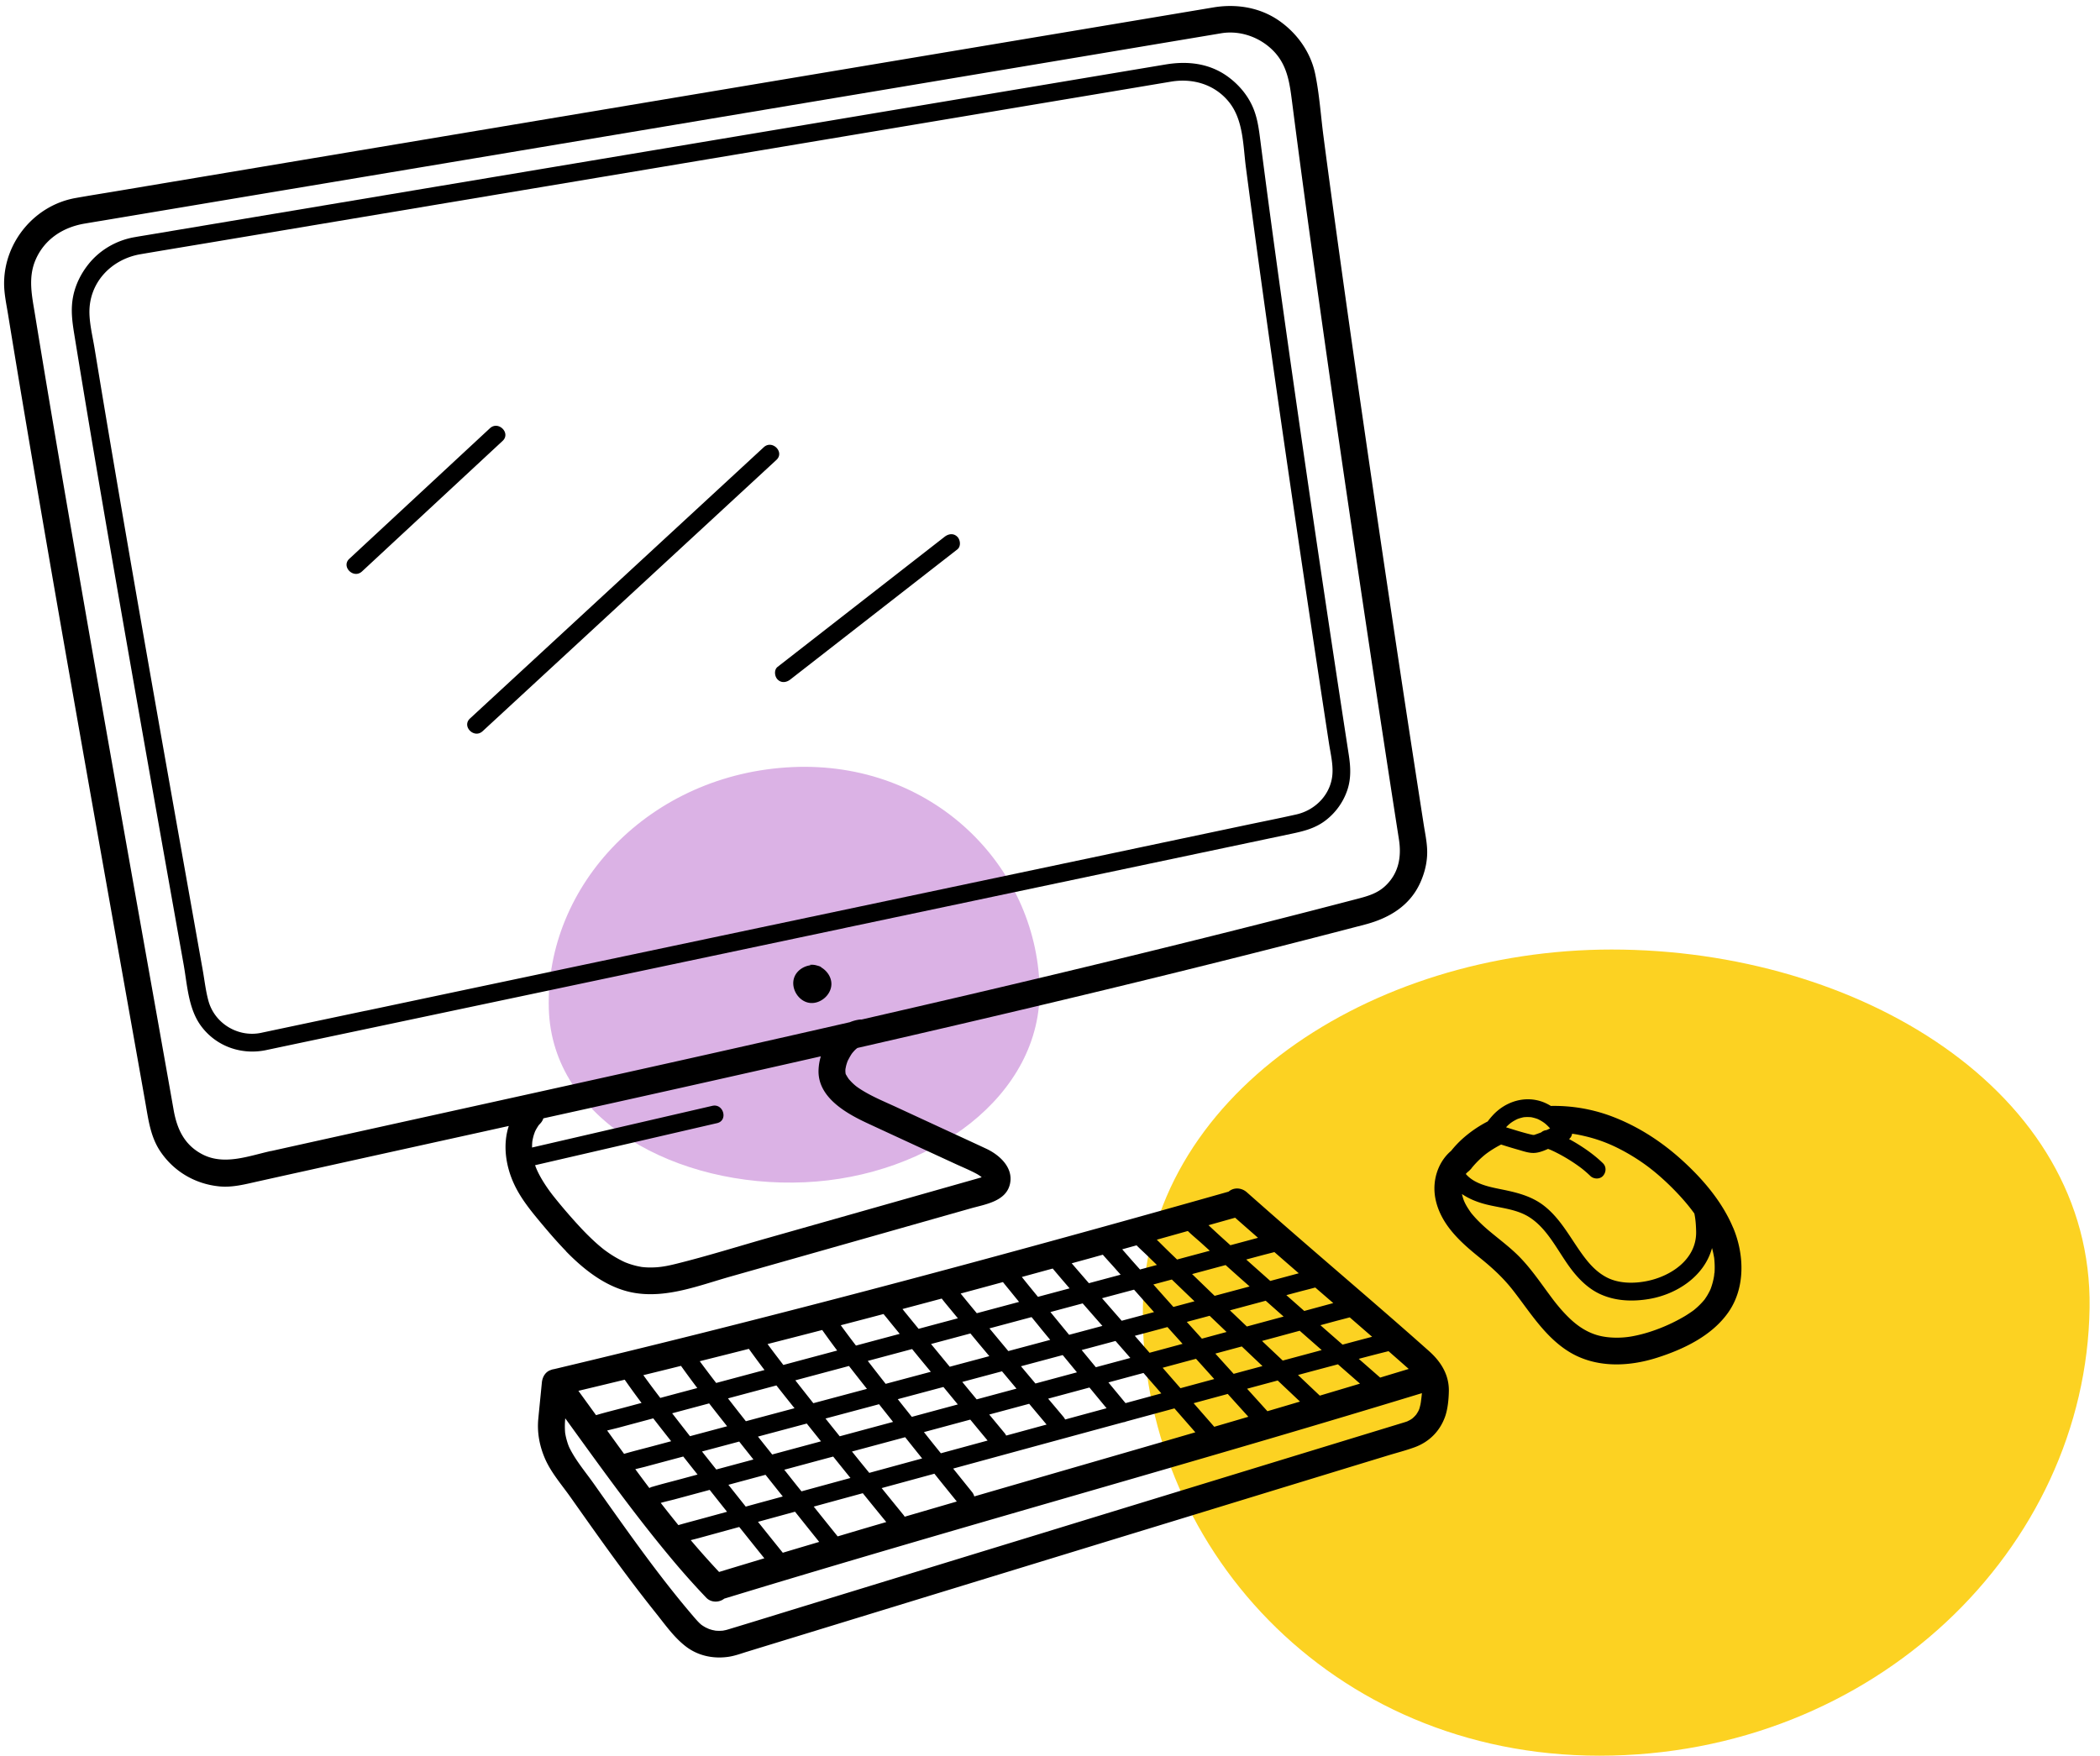 <svg width="342" height="286" fill="none" xmlns="http://www.w3.org/2000/svg"><path fill-rule="evenodd" clip-rule="evenodd" d="M262.467 154.677c40.279 0 78.372 23.096 77.838 58.386-.592 39.202-35.078 72.937-79.821 72.937-43.878 0-74.939-34.493-74.358-72.937.52-34.446 37.026-58.386 76.341-58.386Z" fill="#FCD222"/><path fill-rule="evenodd" clip-rule="evenodd" d="M131.08 192.588c-20.878.937-41.16-10.063-41.7-28.237-.6-20.189 16.494-38.353 39.688-39.394 22.744-1.021 39.643 16.008 40.232 35.806.528 17.74-17.841 30.91-38.22 31.825Z" fill="#DBB2E5"/><path d="M232.737 220.099a703.832 703.832 0 0 0-4.291-3.791c-6.47-5.667-13.018-11.24-19.493-16.901-1.97-1.722-3.939-3.455-5.898-5.188-.842-.749-2.096-.853-2.965-.105a3416.3 3416.3 0 0 1-42.358 11.724 2554.905 2554.905 0 0 1-43.425 11.312 2019.737 2019.737 0 0 1-24.065 5.876 2.01 2.01 0 0 0-.544.148c-.903.292-1.37 1.167-1.453 2.058-.192 1.975-.396 3.95-.583 5.931-.215 2.278.237 4.539 1.172 6.618.985 2.184 2.663 4.11 4.044 6.058 2.97 4.203 5.93 8.412 9.011 12.538a235.175 235.175 0 0 0 4.864 6.311c1.529 1.909 3.037 4.082 5.001 5.562 1.986 1.502 4.484 2.003 6.921 1.634 1.035-.154 2.047-.539 3.048-.842 2.036-.627 4.071-1.249 6.113-1.876l16.961-5.199c7.032-2.157 14.063-4.308 21.094-6.465 7.631-2.338 15.256-4.676 22.887-7.009 7.427-2.272 14.849-4.55 22.277-6.822 3.389-1.034 6.772-2.074 10.161-3.108l4.704-1.436c1.486-.457 3.015-.842 4.473-1.376 2.344-.858 4.088-2.597 4.935-4.946.446-1.232.605-2.872.627-4.203.044-2.657-1.292-4.787-3.213-6.498l-.005-.005Zm-3.609 2.635c.099.088.198.176.291.264-1.546.473-3.097.936-4.649 1.409-1.166-1.018-2.321-2.036-3.488-3.054.193-.049.385-.104.578-.154 1.419-.374 2.844-.743 4.275-1.095.996.875 1.997 1.75 2.993 2.636v-.006Zm-112.015 33.341a137.409 137.409 0 0 1-4.622-5.189c.413-.104.826-.203 1.227-.313l6.674-1.832c1.161 1.452 2.321 2.905 3.482 4.352.204.253.402.5.606.748-2.46.743-4.913 1.48-7.373 2.228l.006.006Zm-15.372-31.322a120.224 120.224 0 0 0 2.74 3.78c-.952.253-1.904.512-2.856.765-1.458.39-2.932.748-4.385 1.177-.054.017-.115.028-.17.05l-2.872-3.962c2.514-.599 5.034-1.205 7.543-1.815v.005Zm9.166-2.255a152.439 152.439 0 0 0 2.652 3.609c-.919.247-1.843.495-2.762.737-1.09.291-2.173.583-3.263.875a154.9 154.9 0 0 1-2.762-3.708c2.047-.501 4.088-1.002 6.129-1.513h.006Zm16.56-.292c-.237-.314-.479-.622-.715-.935-.44-.573-.875-1.15-1.31-1.733-.148-.198-.291-.397-.44-.595 2.971-.759 5.937-1.518 8.902-2.288a128.377 128.377 0 0 0 2.437 3.345c-2.921.781-5.843 1.562-8.769 2.349a5.595 5.595 0 0 0-.111-.143h.006Zm16.423-8.154c.253.308.511.617.759.93.622.77 1.249 1.535 1.876 2.3-2.377.638-4.748 1.271-7.125 1.909a163.81 163.81 0 0 1-2.476-3.312c2.322-.605 4.644-1.21 6.966-1.827Zm9.479-2.519c.578.759 1.21 1.485 1.805 2.217.275.335.55.666.825.996-.424.115-.847.225-1.271.341-1.711.456-3.422.913-5.128 1.375-.759-.93-1.518-1.854-2.277-2.789-.116-.143-.231-.292-.347-.435a2288.2 2288.2 0 0 0 6.393-1.705Zm14.167-2.119c-.374-.462-.748-.929-1.122-1.397 1.678-.457 3.35-.919 5.028-1.375a265.933 265.933 0 0 0 2.751 3.229c-1.155.308-2.316.622-3.471.93-.562.148-1.123.302-1.684.451a494.665 494.665 0 0 1-1.502-1.838Zm17.149.666c1.084 1.222 2.168 2.443 3.257 3.659-1.755.467-3.51.941-5.265 1.408-1.068-1.221-2.135-2.448-3.202-3.669l3.829-1.024c.462-.121.919-.247 1.381-.368v-.006Zm.413-7.218c.676.682 1.397 1.32 2.052 1.97.418.412.841.819 1.26 1.226-.919.248-1.833.496-2.751.738-.407-.457-.815-.908-1.222-1.37-.561-.638-1.117-1.277-1.678-1.915.782-.214 1.557-.435 2.339-.649Zm8.351-2.333c.754.737 1.596 1.414 2.338 2.091.413.379.826.748 1.238 1.122-1.777.479-3.554.952-5.331 1.431-.539-.523-1.084-1.04-1.623-1.568-.561-.551-1.117-1.112-1.678-1.662l5.056-1.419v.005Zm7.703-2.167c1.237 1.094 2.481 2.184 3.724 3.273-1.496.407-2.998.809-4.5 1.21-.556-.506-1.117-1.006-1.673-1.513-.632-.577-1.26-1.166-1.892-1.749l4.341-1.221Zm10.365 9.05c-1.546.418-3.098.836-4.644 1.249a1298.964 1298.964 0 0 1-3.917-3.488c.693-.187 1.381-.369 2.074-.556.831-.226 1.678-.435 2.515-.655 1.325 1.156 2.646 2.305 3.972 3.455v-.005Zm5.612 4.858c-1.574.429-3.147.853-4.721 1.282-.974-.858-1.942-1.717-2.916-2.575.605-.165 1.216-.325 1.821-.49.958-.258 1.926-.489 2.889-.753l2.932 2.536h-.005Zm3.416 2.96c.974.842 1.942 1.689 2.916 2.531a13.1 13.1 0 0 0-.462.121c-1.453.379-2.9.77-4.352 1.155-1.205-1.056-2.41-2.107-3.609-3.164.693-.187 1.386-.374 2.085-.566.891-.242 1.794-.468 2.69-.71l.738.638-.006-.005Zm-19.641 8.56c-.765-.847-1.535-1.694-2.3-2.541-.225-.253-.451-.501-.676-.754 1.435-.385 2.871-.776 4.307-1.161 1.123 1.067 2.245 2.129 3.367 3.197-1.16.313-2.321.621-3.477.935l-1.221.33v-.006Zm-17.606 4.77c-.929-1.122-1.859-2.244-2.783-3.367 1.903-.511 3.807-1.028 5.71-1.54.969 1.111 1.937 2.217 2.905 3.328-.737.198-1.474.397-2.211.6-1.205.33-2.416.655-3.621.985v-.006Zm-30.066 8.181c-.446-.555-.892-1.105-1.337-1.661-.479-.594-.947-1.194-1.425-1.794 2.514-.676 5.034-1.359 7.548-2.035.424.511.842 1.023 1.265 1.535a643.67 643.67 0 0 0 1.557 1.876c-2.503.682-5.006 1.364-7.515 2.046-.033.012-.066.017-.099.028l.006.005Zm-38.248.54c-.22-.275-.435-.556-.655-.837l6.057-1.617.066.082c.749.952 1.502 1.893 2.25 2.839-.814.22-1.623.44-2.437.655l-3.614.974c-.556-.699-1.117-1.398-1.667-2.102v.006Zm16.4-5.392c.77.968 1.546 1.931 2.322 2.899a8.96 8.96 0 0 0-.38.105c-2.525.682-5.05 1.359-7.57 2.041-.748-.946-1.508-1.893-2.256-2.839l-.06-.077c.808-.214 1.617-.435 2.431-.649 1.838-.49 3.681-.985 5.519-1.475l-.006-.005Zm17.914-11.207c.759.93 1.529 1.854 2.294 2.778-2.454.655-4.902 1.31-7.356 1.964a488.425 488.425 0 0 1-2.91-3.735l7.218-1.931c.253.308.501.616.754.924Zm32.372-2.245c.803.925 1.612 1.843 2.415 2.768-.726.198-1.458.396-2.184.588l-3.433.925c-.253-.308-.512-.617-.765-.925l-1.546-1.876c1.843-.489 3.681-.985 5.524-1.48h-.011Zm7.548-2.019c.303-.082.611-.165.914-.242.819.913 1.639 1.821 2.459 2.734l-5.375 1.453c-.804-.919-1.601-1.843-2.405-2.762 1.469-.391 2.938-.787 4.407-1.177v-.006Zm12.88-3.449c1.342-.364 2.69-.721 4.033-1.084.973.858 1.942 1.722 2.915 2.58-1.997.539-3.994 1.078-5.985 1.618-.925-.875-1.843-1.756-2.762-2.63.599-.16 1.205-.325 1.804-.484h-.005Zm-4.281-1.877c-1.232-1.177-2.448-2.365-3.675-3.548.628-.171 1.249-.336 1.876-.506 1.194-.319 2.388-.644 3.582-.963a456.82 456.82 0 0 0 3.516 3.136c.132.115.264.236.396.352-.011 0-.017 0-.028.006l-5.667 1.518v.005Zm1.948 5.882c-.963.258-1.926.523-2.888.781-.38.105-.76.204-1.139.308-.82-.908-1.64-1.821-2.459-2.729 1.237-.33 2.481-.665 3.719-.996.919.881 1.843 1.761 2.762 2.641l.005-.005Zm-24.373 6.574c-2.255.606-4.505 1.216-6.761 1.821-.396-.473-.798-.946-1.194-1.419-.391-.462-.776-.93-1.166-1.392 2.266-.605 4.533-1.21 6.8-1.821l2.316 2.811h.005Zm-9.848 2.658c-.033.011-.071.016-.104.027a3017.19 3017.19 0 0 0-6.382 1.722c-.523-.632-1.051-1.265-1.574-1.903l-.77-.936c.198-.055.391-.104.589-.159 1.958-.523 3.923-1.051 5.881-1.574l2.36 2.823Zm-9.562 2.575c-2.387.643-4.775 1.287-7.157 1.931-.11.027-.22.06-.33.088-.76-.958-1.53-1.915-2.284-2.878 2.476-.66 4.952-1.326 7.433-1.986.781.946 1.563 1.898 2.344 2.845h-.006Zm-12.824-.039c.759.963 1.524 1.92 2.283 2.883-2.894.781-5.793 1.562-8.687 2.344a586.487 586.487 0 0 1-2.316-2.894c2.151-.572 4.297-1.15 6.448-1.722l2.277-.611h-.005Zm-21.743 16.637c-.93-1.166-1.859-2.338-2.789-3.51 2.013-.545 4.032-1.089 6.046-1.628.935 1.177 1.871 2.354 2.811 3.532-1.083.297-2.167.594-3.251.885-.93.254-1.854.507-2.784.765-.011-.016-.022-.027-.033-.044Zm8.511-3.191c-.737-.919-1.463-1.848-2.2-2.773 1.067-.286 2.134-.577 3.202-.863 1.59-.43 3.174-.859 4.764-1.282.935 1.166 1.876 2.327 2.811 3.488l-.907.247-7.07 1.931c-.198-.253-.402-.5-.605-.753l.005.005Zm10.421-3.757c-.534-.661-1.062-1.321-1.596-1.981 2.437-.655 4.88-1.315 7.317-1.97l1.343-.363a855.323 855.323 0 0 0 2.767 3.461c-2.872.781-5.744 1.568-8.61 2.349-.407-.501-.814-.996-1.221-1.496Zm23.514-4.583a2.266 2.266 0 0 0-.237-.38c-.841-1.012-1.678-2.03-2.52-3.042.507-.138 1.013-.276 1.519-.408 1.661-.445 3.323-.896 4.985-1.342.467.556.929 1.111 1.397 1.667.479.572.963 1.144 1.441 1.717-.088.022-.181.049-.269.071-2.107.572-4.209 1.15-6.316 1.722v-.005Zm9.6-2.614a1.818 1.818 0 0 0-.264-.423c-.83-.991-1.661-1.981-2.498-2.971l6.729-1.816c.693.836 1.381 1.678 2.074 2.514.237.287.473.573.715.859-2.25.61-4.505 1.221-6.756 1.837Zm17.045-7.097c-.385-.44-.771-.886-1.161-1.331 1.81-.49 3.62-.98 5.436-1.464l2.97 3.301c-1.832.495-3.669.991-5.501 1.491-.583-.665-1.161-1.331-1.744-1.997Zm15.146-5.584a2.707 2.707 0 0 0-.121-.116c.765-.209 1.535-.412 2.3-.621 1.276-.347 2.552-.694 3.834-1.04 1.194 1.051 2.394 2.101 3.587 3.152-.214.055-.423.11-.638.171l-5.711 1.535c-1.083-1.029-2.173-2.052-3.257-3.081h.006Zm-14.811-10.123a2607.6 2607.6 0 0 0 3.34 3.213l.352.335c-1.078.286-2.151.578-3.23.864-.071.017-.137.039-.209.055-1.089-1.216-2.173-2.437-3.262-3.659l3.009-.808Zm-11.311 7.559c-1.051.281-2.102.561-3.147.842-.759.203-1.513.407-2.272.605a908.26 908.26 0 0 1-3.043-3.708c1.75-.468 3.505-.941 5.254-1.409 1.068 1.222 2.14 2.449 3.213 3.67h-.005Zm-10.013.435a495.28 495.28 0 0 0 1.518 1.837c-2.272.611-4.55 1.216-6.822 1.827a1939.835 1939.835 0 0 1-3.075-3.697c2.288-.611 4.571-1.227 6.86-1.838.512.622 1.018 1.249 1.524 1.871h-.005Zm-9.953 2.629c.517.622 1.04 1.238 1.557 1.86-.33.088-.666.176-1.001.27-1.816.484-3.631.968-5.447 1.458-1.018-1.233-2.03-2.471-3.048-3.703.143-.039.286-.077.424-.116 1.997-.533 3.994-1.067 5.991-1.606.506.611 1.012 1.227 1.519 1.837h.005Zm-23.663 4.094c.787-.209 1.574-.418 2.36-.633a511.23 511.23 0 0 0 2.927 3.73c-2.91.776-5.821 1.557-8.731 2.333a889.036 889.036 0 0 1-2.932-3.725c2.123-.566 4.252-1.139 6.376-1.705Zm-6.508 6.25c-.358.093-.716.192-1.079.286-2.283.61-4.566 1.221-6.844 1.832-.413-.528-.825-1.051-1.238-1.574-.583-.748-1.139-1.458-1.672-2.151.88-.236 1.755-.467 2.635-.704l5.249-1.403a486.51 486.51 0 0 0 2.954 3.719l-.005-.005Zm-10.976 2.938c-1.035.275-2.069.555-3.103.83-.98.264-1.964.523-2.944.787-.214-.275-.429-.545-.643-.82a789.638 789.638 0 0 1-2.262-2.91c2.008-.539 4.017-1.073 6.025-1.612a460.885 460.885 0 0 0 2.927 3.725Zm-17.545.192c1.837-.495 3.675-.985 5.518-1.48.963 1.249 1.942 2.487 2.916 3.725l-3.329.891c-1.447.385-2.905.743-4.341 1.167-.918-1.26-1.837-2.531-2.756-3.802.666-.176 1.342-.325 1.997-.501h-.005Zm4.324 6.366c2.025-.545 4.055-1.084 6.079-1.629.22.281.441.556.661.836.555.705 1.111 1.403 1.667 2.102-.93.253-1.865.501-2.795.754-1.508.407-3.026.781-4.523 1.227-.071.022-.143.033-.209.06-.115.039-.22.094-.319.16a318.833 318.833 0 0 1-2.294-3.076c.578-.148 1.166-.28 1.733-.429v-.005Zm4.809 5.309 5.573-1.502c.941 1.188 1.881 2.377 2.828 3.565l-3.802 1.04c-1.375.379-2.756.732-4.126 1.133a219.002 219.002 0 0 1-2.872-3.62c.792-.231 1.617-.402 2.404-.616h-.005Zm17.478 8.737a1388.212 1388.212 0 0 1-4.038-5.035l6.03-1.65c.974 1.216 1.942 2.432 2.916 3.648l1.023 1.271c-1.975.588-3.955 1.171-5.931 1.766Zm8.941-2.658a1533.99 1533.99 0 0 1-3.901-4.858c.693-.192 1.392-.379 2.085-.572 1.97-.539 3.939-1.073 5.904-1.612.698.864 1.397 1.728 2.101 2.591.572.705 1.15 1.409 1.722 2.108-.99.291-1.98.577-2.971.869-1.65.484-3.295.979-4.946 1.469l.006.005Zm10.904-3.213a1.785 1.785 0 0 0-.198-.297c-1.188-1.452-2.366-2.91-3.548-4.363 2.085-.566 4.17-1.139 6.255-1.705.781-.215 1.557-.424 2.338-.638.578.72 1.15 1.441 1.733 2.156.638.792 1.277 1.585 1.915 2.371l-8.489 2.476h-.006Zm11.339-3.306a1.884 1.884 0 0 0-.363-.716c-1.029-1.27-2.047-2.547-3.075-3.818l11.212-3.059c5.496-1.496 10.993-2.993 16.489-4.484.176-.016.341-.066.5-.137 2.614-.71 5.222-1.414 7.835-2.124l2.063 2.36c.446.512.897 1.024 1.342 1.535-2.882.842-5.771 1.684-8.659 2.52-9.117 2.641-18.233 5.276-27.344 7.923Zm39.084-11.339a2309.732 2309.732 0 0 1-3.361-3.846l4.506-1.221c.352-.094.699-.187 1.051-.287.687.765 1.375 1.53 2.063 2.289.429.479.864.952 1.293 1.431-1.849.544-3.697 1.089-5.552 1.628v.006Zm8.655-2.542c-1.106-1.222-2.207-2.443-3.307-3.659 1.662-.451 3.323-.897 4.985-1.342.517.489 1.034.985 1.557 1.474.693.655 1.381 1.31 2.074 1.959-1.766.523-3.538 1.051-5.304 1.568h-.005Zm8.538-2.531c-1.188-1.122-2.371-2.245-3.554-3.367l.847-.231c1.888-.506 3.769-1.007 5.656-1.508l1.205 1.057 2.388 2.09c-2.179.655-4.363 1.304-6.542 1.954v.005Zm-35.337-22.959c.654.76 1.348 1.497 1.997 2.234.297.341.605.677.902 1.018l-5.171 1.386a722.49 722.49 0 0 1-2.801-3.24c1.161-.319 2.322-.633 3.483-.957a155.91 155.91 0 0 1 1.584-.441h.006Zm-16.269 4.457c.501.632 1.024 1.254 1.524 1.876.363.451.737.902 1.101 1.353-2.295.616-4.589 1.227-6.883 1.843-.418-.506-.842-1.012-1.255-1.518-.462-.561-.918-1.122-1.375-1.689 2.294-.616 4.588-1.238 6.888-1.865Zm-41.378 10.877c.831 1.161 1.683 2.31 2.547 3.449-.325.088-.649.176-.974.259l-6.899 1.848a185.501 185.501 0 0 1-2.674-3.543 2126.47 2126.47 0 0 0 8-2.013Zm-7.78 44.905c-.088-.061-.049-.033 0 0Zm117.192-36.114c-.005.066-.016.132-.022.198 0 .017-.005.028-.011.045-.055.231-.104.456-.176.687-.016.055-.038.105-.055.16-.016.027-.066.154-.11.236a6.944 6.944 0 0 1-.308.512.146.146 0 0 0-.027.05c-.061.071-.121.137-.182.209a5.402 5.402 0 0 1-.484.462c-.126.088-.253.17-.385.247-.077.044-.407.198-.418.215a13.3 13.3 0 0 1-.413.137c-.368.116-.743.226-1.117.342l-4.429 1.353c-3.191.974-6.382 1.953-9.573 2.927-7.108 2.173-14.216 4.352-21.319 6.525-7.455 2.283-14.915 4.566-22.37 6.855-7.097 2.173-14.194 4.346-21.286 6.525-5.931 1.816-11.862 3.637-17.787 5.452-4.055 1.244-8.109 2.504-12.17 3.73-.154.05-.313.094-.473.138-.077.022-.457.088-.495.105a6.582 6.582 0 0 1-1.271 0c-.044-.017-.396-.083-.473-.099a8.626 8.626 0 0 1-.616-.193c0-.011-.374-.171-.451-.209a6.964 6.964 0 0 1-.727-.451 5.119 5.119 0 0 1-.313-.281 8.998 8.998 0 0 1-.457-.479c-.424-.467-.825-.951-1.232-1.435a123.846 123.846 0 0 1-2.289-2.784c-3.053-3.802-5.964-7.785-8.841-11.813-1.458-2.041-2.91-4.093-4.358-6.145-1.359-1.926-2.982-3.818-4.016-5.942-.12-.247-.28-.704-.413-1.172a10.387 10.387 0 0 1-.198-.819l-.066-.358c-.027-.154-.027-.16 0-.017-.005-.082-.016-.159-.022-.242a13.402 13.402 0 0 1 .033-2.101v-.05c5.497 7.593 10.943 15.223 16.94 22.436a128.065 128.065 0 0 0 6.036 6.8c.764.798 2.079.815 2.921.143 14.717-4.489 29.484-8.819 44.261-13.105 14.882-4.313 29.776-8.593 44.641-12.967a2614.144 2614.144 0 0 0 24.714-7.4v.016c-.038.529-.121 1.051-.182 1.579l-.011-.022Zm50.885-28.51c-1.771-4.226-4.874-7.873-8.236-10.938-3.372-3.075-7.207-5.573-11.482-7.196a26.626 26.626 0 0 0-9.969-1.716 8.12 8.12 0 0 0-1.023-.534c-2.999-1.266-6.322-.264-8.467 2.091-.275.302-.551.627-.798.968a19.748 19.748 0 0 0-3.862 2.608 16.644 16.644 0 0 0-2.096 2.184c-1.783 1.502-2.735 3.851-2.718 6.167.016 2.349 1.007 4.583 2.415 6.432 1.485 1.947 3.323 3.477 5.216 5.006 1.859 1.508 3.57 3.092 5.056 4.974 2.74 3.471 5.232 7.68 9.232 10.145 4.324 2.663 9.639 2.47 14.332.974 4.357-1.387 8.989-3.598 11.658-7.46 2.756-3.989 2.558-9.386.748-13.705h-.006Zm-35.216-17.677.071-.033c.05-.022.149-.055.171-.066.138-.044.275-.094.418-.127.413-.11.418-.11.748-.132.275-.016.787 0 .925.022.121.017.577.132.825.215l.231.082c.005 0 0 0 .011.006.126.06.248.121.369.187.115.066.236.132.346.203.055.033.11.072.165.11.017.011.11.077.171.116.049.044.17.137.198.159.093.077.181.16.269.243.171.159.331.33.485.506-.132.06-.265.126-.397.187a2.855 2.855 0 0 0-.198.088 1.52 1.52 0 0 0-.847.363 11.25 11.25 0 0 1-.253.099c-.06.022-.611.231-.946.33-.121-.028-.314-.044-.363-.055-.43-.094-.848-.209-1.271-.325-.974-.269-1.937-.572-2.9-.874.171-.182.341-.353.534-.518.072-.06.149-.121.22-.181.028-.017.204-.143.248-.171.247-.165.506-.297.764-.434h.006Zm2.718 2.575c-.121.033-.209.049-.22.027 0 0 .159-.016.22-.027Zm-.105-.006c-.033 0-.027 0 0 0Zm.242.028s-.022-.011-.038-.017c.016 0 .033.011.038.017Zm-7.917 3.058c-.176.132-.055.044 0 0Zm-2.888 2.878c.115-.083.225-.182.319-.297.127-.105.226-.231.314-.363a15.58 15.58 0 0 1 1.54-1.607c.16-.143.319-.286.484-.418.077-.066.154-.127.237-.193.396-.297.803-.577 1.227-.836a17.44 17.44 0 0 1 1.254-.704c.919.292 1.838.578 2.762.836.787.226 1.683.545 2.514.534.798-.006 1.612-.325 2.371-.66.055.022.105.038.16.06l.088.033c.039.017.176.072.198.083.088.038.182.082.27.121.165.077.33.154.495.236a27.23 27.23 0 0 1 4.181 2.581c.05.038.281.22.044.033.061.049.127.099.187.148.154.121.303.248.451.374.275.237.545.479.804.732.544.534 1.529.583 2.063 0 .528-.578.583-1.491 0-2.063-1.222-1.194-2.636-2.217-4.083-3.114a26.317 26.317 0 0 0-1.446-.831c.286-.209.451-.528.506-.869l.533.082c.496.083.991.188 1.48.303a24.32 24.32 0 0 1 5.254 1.865 32.624 32.624 0 0 1 4.98 3.037 32.76 32.76 0 0 1 2.03 1.645c.764.671 1.507 1.37 2.222 2.096 1.277 1.299 2.416 2.597 3.406 3.972.214.991.275 2.031.292 3.015.055 4.495-4.182 7.263-8.149 8.016-2.079.397-4.456.375-6.382-.61-1.441-.737-2.58-1.887-3.565-3.169-2.206-2.861-3.779-6.261-6.69-8.522-2.063-1.601-4.495-2.174-7.009-2.68-1.964-.396-4.346-.875-5.716-2.492.044-.055.088-.105.137-.154.072-.077.16-.149.237-.22Zm40.107 16.5c0 .06-.038.368-.038.423a10.953 10.953 0 0 1-.572 2.179c0-.006-.039.093-.066.159-.033.061-.088.182-.083.171-.126.242-.253.484-.39.715-.121.198-.248.391-.38.583-.028.039-.039.061-.05.077a11.774 11.774 0 0 1-1.21 1.271c-.17.154-.347.303-.523.451.006 0-.077.055-.132.099-.055.039-.17.122-.159.116-.418.286-.831.567-1.266.825a28.114 28.114 0 0 1-5.391 2.443 22.953 22.953 0 0 1-3.098.803c-1.744.325-3.884.33-5.633-.159-1.756-.495-3.241-1.486-4.528-2.707a23.618 23.618 0 0 1-2.014-2.184 14.465 14.465 0 0 1-.446-.556c-.159-.198-.181-.231-.258-.33-.363-.479-.715-.963-1.073-1.447-1.321-1.81-2.624-3.648-4.165-5.276-1.518-1.612-3.306-2.927-5.001-4.341a25.4 25.4 0 0 1-2.256-2.085 20.99 20.99 0 0 1-.83-.941c-.171-.22-.54-.77-.754-1.133a9.161 9.161 0 0 1-.33-.617c-.028-.055-.16-.368-.171-.39a8.089 8.089 0 0 1-.291-1.007c1.16.792 2.503 1.326 3.906 1.684 2.355.599 4.907.742 7.014 2.057 3.186 1.992 4.815 5.893 7.081 8.77 1.205 1.535 2.674 2.943 4.462 3.774 2.509 1.161 5.276 1.266 7.972.82 4.545-.754 9.039-3.703 10.288-8.297.011.033.022.061.028.094.126.456.22.919.302 1.381a.513.513 0 0 1 .017.099c.011.088.022.17.027.258a13.47 13.47 0 0 1 .033 2.24l-.022-.022Zm-141.536-56.217c10.778-2.272 21.556-4.549 32.334-6.822l25.902-5.463c4.836-1.018 9.672-2.041 14.502-3.059 1.931-.407 3.747-.864 5.392-2.09a10.425 10.425 0 0 0 3.587-4.886c.693-1.964.583-3.901.27-5.92a5635.37 5635.37 0 0 1-9.166-61.768 3274.154 3274.154 0 0 1-3.664-26.353c-.528-3.934-1.046-7.873-1.552-11.812-.258-2.014-.489-3.928-1.359-5.793-.869-1.86-2.25-3.45-3.895-4.66-3.026-2.223-6.607-2.62-10.2-2.014-1.557.259-3.12.523-4.677.781l-19.707 3.301c-9.76 1.634-19.52 3.268-29.28 4.908l-33.786 5.661-33.22 5.562-27.58 4.622c-5.633.946-11.267 1.887-16.9 2.833-.936.16-1.877.303-2.812.473-2.889.512-5.562 2.052-7.405 4.341-1.227 1.524-2.135 3.323-2.526 5.249-.434 2.134-.165 4.137.182 6.26 2.822 17.386 5.826 34.744 8.863 52.097a17350.62 17350.62 0 0 0 8.94 50.516c.6 3.367.76 7.246 2.872 10.068 2.443 3.263 6.46 4.682 10.42 3.912 2.806-.594 5.612-1.183 8.418-1.777 7.306-1.54 14.613-3.081 21.92-4.627 10.106-2.134 20.212-4.264 30.319-6.398 11.268-2.377 22.541-4.754 33.808-7.136v-.006Zm-78.108 13.502c-5.045 1.067-10.09 2.129-15.135 3.196-.666.143-1.331.281-1.997.424-3.692.715-7.438-1.546-8.462-5.183-.456-1.634-.644-3.378-.94-5.045a1891.1 1891.1 0 0 1-.936-5.26c-1.425-8.021-2.855-16.037-4.275-24.059-3.163-17.858-6.3-35.722-9.336-53.603a3031.54 3031.54 0 0 1-2.107-12.533l-.974-5.898c-.303-1.832-.77-3.73-.825-5.59-.143-5.017 3.532-8.874 8.335-9.688 3.719-.633 7.444-1.249 11.168-1.87 7.84-1.315 15.68-2.625 23.515-3.94 10.37-1.738 20.741-3.477 31.117-5.21 11.257-1.887 22.513-3.769 33.764-5.656l31.525-5.281c8.093-1.354 16.181-2.713 24.274-4.066 4.148-.693 8.296-1.392 12.439-2.085 3.565-.6 7.158.451 9.474 3.356 2.338 2.938 2.261 7.07 2.729 10.63a2327.36 2327.36 0 0 0 1.634 12.23c2.41 17.699 4.974 35.376 7.592 53.047 1.167 7.868 2.35 15.735 3.549 23.597.253 1.645.501 3.29.754 4.93.247 1.606.66 3.279.566 4.913-.192 3.323-2.717 5.952-5.886 6.668-2.872.649-5.766 1.216-8.644 1.826-7.229 1.524-14.453 3.048-21.682 4.578-9.98 2.107-19.955 4.209-29.935 6.316l-33.395 7.047c-10.63 2.245-21.264 4.484-31.894 6.729-8.67 1.826-17.341 3.659-26.006 5.491l-.006-.011Zm74.09-7.119.138.027a2.69 2.69 0 0 0-.699-.264 2.834 2.834 0 0 0-1.249-.11l.253.05c-1.194.115-2.344.874-2.745 2.013-.6 1.7.622 3.786 2.393 4.105 1.772.313 3.637-1.227 3.664-3.026.017-1.167-.743-2.245-1.76-2.795h.005Zm4.091 17.434c-.044-.258-.055-.335-.044-.066.017.028.033.055.044.077v-.011Zm.047.111.017.028c-.006-.022-.028-.061-.061-.122 0 .006 0 .017.006.022.011.028.022.05.038.072Z" fill="#000"/><path d="M92.157 203.813c3.01 3.092 6.707 6.008 11.064 6.778 5.309.941 10.635-1.193 15.674-2.624l31.349-8.896c2.613-.743 5.227-1.48 7.835-2.223 2.338-.666 5.732-1.122 6.393-3.95.621-2.663-1.662-4.748-3.846-5.771-2.41-1.128-4.831-2.234-7.24-3.351-2.46-1.139-4.919-2.272-7.373-3.411-2.057-.952-4.209-1.816-6.096-3.075-.121-.083-.242-.165-.363-.254l-.121-.088a4.338 4.338 0 0 1-.126-.104c-.11-.094-.22-.187-.325-.286a7.296 7.296 0 0 1-.457-.457c-.099-.104-.192-.214-.286-.319.149.176.017.033-.049-.066a8.591 8.591 0 0 1-.385-.622c.022.061-.028-.011-.055-.099l-.05-.099v.055-.055c-.011-.016-.016-.038-.027-.055.011.017.016.033.027.05-.011-.187-.027-.38-.022-.567 0-.077.011-.154.017-.231.044-.171.066-.347.11-.517.044-.171.099-.341.154-.506l.099-.27c.005-.016.011-.022.022-.038.198-.374.39-.743.627-1.095.099-.149.336-.396.083-.127.159-.17.302-.346.467-.511.044-.044.198-.176.286-.253.033-.022.072-.044.11-.072 17.958-4.11 35.894-8.33 53.78-12.759a2275.187 2275.187 0 0 0 28.84-7.333c3.867-1.013 7.267-2.982 9-6.767.809-1.766 1.255-3.703 1.139-5.651-.071-1.276-.341-2.558-.539-3.818a5201.687 5201.687 0 0 1-5.227-34.254 6300.687 6300.687 0 0 1-6.607-45.18 3805.932 3805.932 0 0 1-3.131-22.474c-.462-3.417-.924-6.833-1.369-10.255-.441-3.362-.661-6.845-1.348-10.162-.732-3.516-2.905-6.58-5.816-8.632-3.092-2.179-6.871-2.812-10.558-2.245-2.09.352-4.175.699-6.266 1.05-5.601.942-11.207 1.877-16.808 2.818-8.159 1.364-16.312 2.734-24.471 4.098l-28.967 4.853-30.551 5.117-29.16 4.885-24.861 4.165c-5.8.974-11.598 1.942-17.397 2.916-2.35.396-4.704.765-7.047 1.183C5.697 33.436.746 39.334.669 46.019c-.022 1.766.374 3.532.655 5.27a3070.79 3070.79 0 0 0 2.53 15.284 6056.644 6056.644 0 0 0 7.824 45.378c2.536 14.448 5.1 28.884 7.67 43.326 1.028 5.788 2.062 11.581 3.091 17.375.418 2.349.836 4.693 1.249 7.042.484 2.745.83 5.513 2.437 7.889 2.212 3.274 5.69 5.298 9.606 5.678 2.146.209 4.237-.358 6.31-.82 2.548-.566 5.095-1.133 7.648-1.694 9.744-2.162 19.493-4.308 29.242-6.459 1.31-.292 2.619-.578 3.928-.87-1.007 3.07-.506 6.564.908 9.557 1.029 2.184 2.558 4.104 4.093 5.947 1.392 1.673 2.806 3.329 4.325 4.891h-.028Zm68.188-12.219s-.016.011-.027.011c.022-.066.06-.154.027-.011Zm-22.304-18.766c-.049.093-.038.088 0 0Zm-93.909 14.667c-3.653.809-7.674 2.41-11.245.506-2.872-1.524-4.06-4.093-4.605-7.163-.814-4.627-1.64-9.248-2.46-13.875-2.326-13.067-4.654-26.133-6.964-39.205a9668.656 9668.656 0 0 1-7.879-45.103 4755.587 4755.587 0 0 1-3.653-21.556c-.545-3.285-1.09-6.564-1.623-9.848-.5-3.06-1.183-6.041.126-9.007 1.464-3.317 4.462-5.232 7.945-5.82a533.98 533.98 0 0 1 3.037-.507l13.98-2.343c7.35-1.233 14.7-2.465 22.056-3.692 9.111-1.524 18.227-3.054 27.338-4.578 9.975-1.672 19.944-3.339 29.919-5.011 9.815-1.645 19.624-3.29 29.439-4.93 8.781-1.469 17.562-2.944 26.342-4.412 6.74-1.128 13.48-2.256 20.214-3.39 3.801-.638 7.598-1.27 11.399-1.909l1.469-.247c3.092-.479 6.283.688 8.445 2.916 2.295 2.366 2.63 5.325 3.032 8.44.886 6.904 1.81 13.803 2.756 20.697a4772.02 4772.02 0 0 0 6.41 44.932 6552.322 6552.322 0 0 0 6.019 40.124c.72 4.721 1.452 9.447 2.189 14.167.452 2.861 0 5.546-2.195 7.62-1.293 1.222-2.839 1.667-4.522 2.107-2.399.628-4.798 1.249-7.202 1.871-18.733 4.825-37.527 9.402-56.365 13.815a4833.655 4833.655 0 0 1-17.237 3.989 1.552 1.552 0 0 0-.319.005 6.23 6.23 0 0 0-1.568.424 6020.902 6020.902 0 0 1-36.818 8.291c-19.146 4.253-38.308 8.45-57.454 12.703l-.006-.011Zm43.007 2.316c9.882-2.283 19.763-4.571 29.644-6.855 1.826-.423 1.056-3.24-.776-2.817-9.788 2.262-19.575 4.528-29.357 6.79 0-.336.01-.672.044-1.007l.05-.264a7.57 7.57 0 0 1 .208-.826c.022-.071.149-.418.16-.456.071-.16.148-.319.236-.468.105-.181.215-.358.33-.534.232-.357.105-.137.045-.06.093-.11.187-.215.286-.319a2.24 2.24 0 0 0 .484-.82 7398.91 7398.91 0 0 0 45.185-10.101 8.879 8.879 0 0 0-.374 2.256c-.137 4.462 4.55 7.058 8.033 8.676 4.726 2.195 9.457 4.374 14.189 6.558 1.128.523 2.299 1.001 3.4 1.584.192.099.379.209.555.331.094.06.188.126.281.192l.055.055.05.05c-.187.06-.38.115-.573.17l-3.779 1.073-30.37 8.616c-5.001 1.419-9.985 2.987-15.03 4.236-1.172.292-2.256.517-3.406.578-.6.033-1.205.033-1.805-.022l-.335-.033h-.011c-.017 0-.033-.006-.066-.011a16.745 16.745 0 0 1-.754-.149 13.173 13.173 0 0 1-1.364-.396c-.066-.022-.418-.16-.474-.176a9.112 9.112 0 0 1-.61-.286 18.137 18.137 0 0 1-2.547-1.546l-.364-.264c.039.027.193.154 0 0a27.525 27.525 0 0 1-1.81-1.563 41.55 41.55 0 0 1-2.19-2.211 89.226 89.226 0 0 1-4.159-4.836c-1.122-1.398-2.508-3.472-3.075-5.139v-.011l-.006.005Z" fill="#000"/><path d="M79.786 69.763 56.893 91.022c-1.38 1.282.688 3.34 2.063 2.063L81.85 71.826c1.381-1.282-.688-3.34-2.063-2.063Zm44.595 3.093-37.379 34.523c-3.488 3.224-6.976 6.443-10.464 9.667-1.381 1.276.688 3.339 2.063 2.063l37.379-34.523c3.488-3.224 6.976-6.443 10.464-9.667 1.381-1.276-.688-3.34-2.063-2.063Zm2.262 37.835c.616.617 1.441.484 2.063 0a513118.2 513118.2 0 0 0 27.2-21.192c.622-.484.507-1.557 0-2.063-.616-.617-1.441-.485-2.063 0l-27.2 21.192c-.622.484-.506 1.557 0 2.063Z" fill="#000"/></svg>